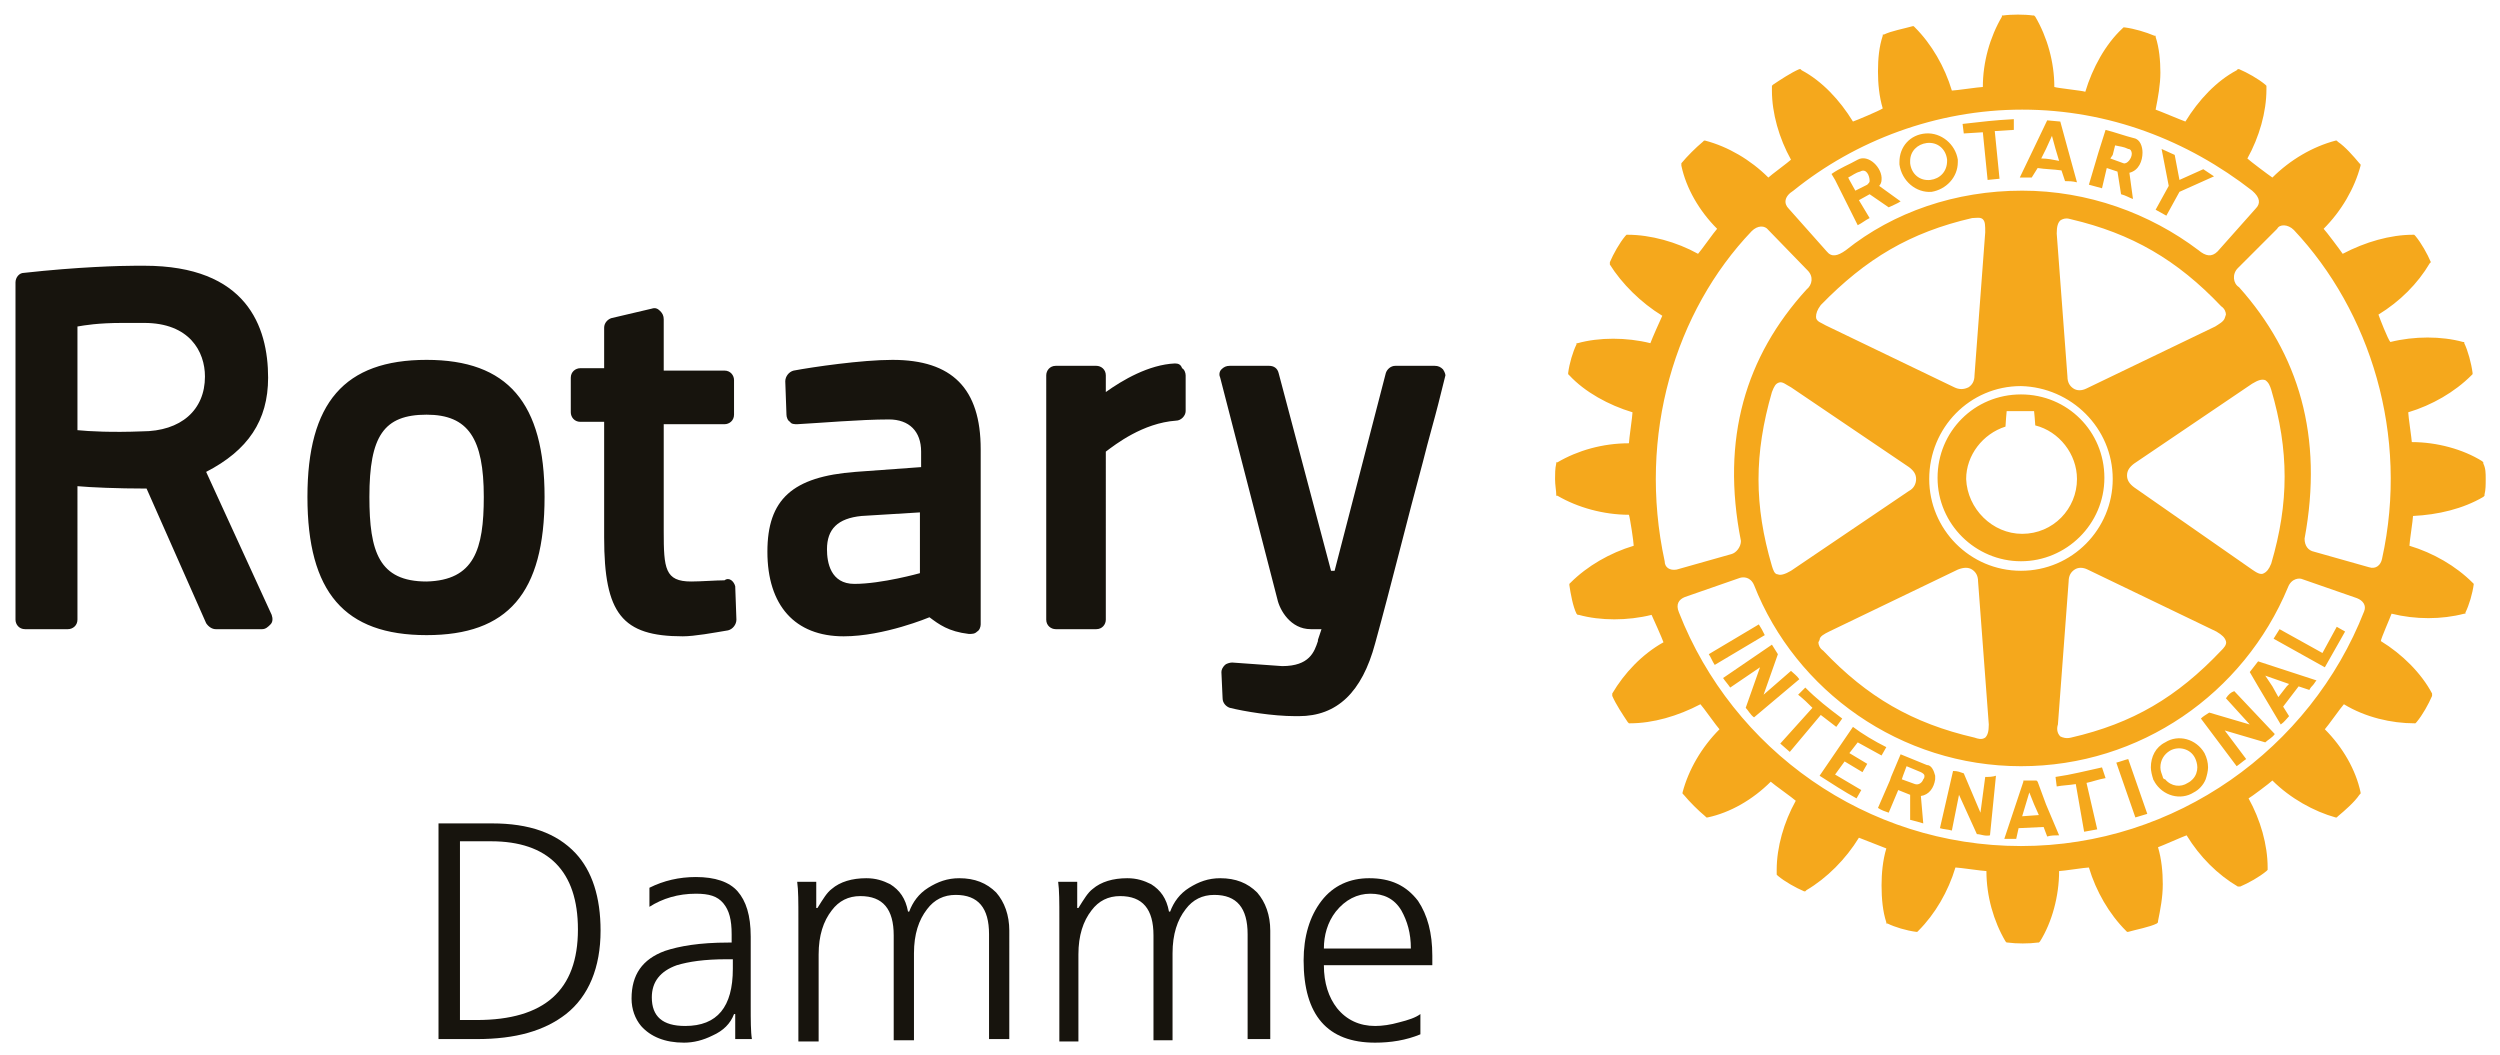 <?xml version="1.0" encoding="utf-8"?>
<!-- Generator: Adobe Illustrator 22.1.0, SVG Export Plug-In . SVG Version: 6.00 Build 0)  -->
<!DOCTYPE svg PUBLIC "-//W3C//DTD SVG 1.1//EN" "http://www.w3.org/Graphics/SVG/1.1/DTD/svg11.dtd">
<svg version="1.1" id="Layer_1" xmlns="http://www.w3.org/2000/svg" xmlns:xlink="http://www.w3.org/1999/xlink" x="0px" y="0px"
	 viewBox="0 0 209.8 88.5" style="enable-background:new 0 0 209.8 88.5;" xml:space="preserve">
<style type="text/css">
	.st0{fill:#F5A81C;}
	.st1{fill:#17140D;}
</style>
<path class="st0" d="M155.1,14.9l0.1,0.2l0.5,0.9l1-0.5c0.1-0.1,0.2-0.2,0.2-0.3c0-0.5-0.3-1.1-0.8-0.8
	C155.7,14.5,155.5,14.7,155.1,14.9 M154,15.1l-0.3-0.5c0.7-0.5,1.5-0.8,2.2-1.2c0.9-0.5,2.1,0.7,2,1.7c0,0.2-0.1,0.4-0.2,0.5
	l1.8,1.3c-0.3,0.2-0.6,0.3-1,0.5l-1.6-1.1l-0.9,0.5l0.9,1.5c-0.4,0.2-0.6,0.4-1,0.6L154,15.1z M177.6,64l1.6,4.6
	c0.3-0.1,0.7-0.2,1-0.3l-1.6-4.6C178.2,63.8,178,63.9,177.6,64 M171.1,68.4l-0.4-0.9l-0.4-1l-0.3,1l-0.3,1L171.1,68.4z M171.7,67.5
	l1.1,2.6c-0.3,0-0.7,0-1,0.1l-0.3-0.8l-2.1,0.1l-0.2,0.9c-0.3,0-0.7,0-1,0l0.9-2.7l0.7-2.1v-0.1h1.1l0.1,0.1L171.7,67.5z
	 M177.1,13.3l1.1,0.4c0.3,0.1,0.7-0.4,0.7-0.8c0-0.2-0.1-0.4-0.3-0.4c-0.4-0.2-0.7-0.2-1.1-0.3l-0.2,0.8L177.1,13.3z M176.4,15.8
	c-0.4-0.1-0.7-0.2-1.1-0.3l0.8-2.7l0.6-1.9c0.8,0.2,1.6,0.5,2.4,0.7c0.5,0.1,0.7,0.7,0.7,1.2c0,0.7-0.3,1.5-1.1,1.7l0.3,2.2
	c-0.3-0.1-0.6-0.3-1-0.4l-0.3-1.9l-0.9-0.3L176.4,15.8z M161.5,65.1c0-0.1-0.1-0.2-0.3-0.3l-1.2-0.5l-0.3,0.8l-0.1,0.3l0,0l1.1,0.4
	c0.3,0.1,0.6-0.1,0.7-0.4C161.5,65.3,161.5,65.2,161.5,65.1 M162.4,65.1v0.3c-0.1,0.7-0.5,1.3-1.2,1.4l0.2,2.3
	c-0.3-0.1-0.7-0.2-1.1-0.3v-2.1l-1-0.4l-0.8,1.9c-0.3-0.1-0.6-0.2-0.9-0.4l1-2.3l0.1-0.3l0.8-1.9l2.2,0.9
	C162.1,64.2,162.3,64.7,162.4,65.1 M176.4,64.4c-1.4,0.3-2.5,0.6-3.9,0.8l0.1,0.8c0.5-0.1,1-0.1,1.6-0.2l0.7,4l1.1-0.2l-0.9-3.9
	c0.5-0.1,1-0.3,1.6-0.4L176.4,64.4z M181.8,18.1l1.1-2l2.9-1.3c-0.3-0.2-0.6-0.4-0.9-0.6l-2,0.9l-0.4-2.1c-0.4-0.2-0.7-0.3-1.1-0.5
	l0.6,3.1l-1.1,2L181.8,18.1z M192.5,19.3c-0.5-0.5-1.2-0.5-1.4-0.1l-3.3,3.3c-0.5,0.5-0.4,1.3,0.1,1.6c5,5.6,7.1,12.5,5.5,21.1
	c0,0.6,0.3,1,0.8,1.1l4.6,1.3c0.6,0.2,1-0.2,1.1-0.7C202.2,36.5,198.9,26.1,192.5,19.3 M197.8,50.2l-4.6-1.6
	c-0.2-0.1-0.9-0.1-1.2,0.7c-3.7,8.9-12.4,15-22.4,15c-10.1,0-18.9-6.3-22.4-15.2c-0.3-0.7-0.9-0.7-1.2-0.6l-4.6,1.6
	c-0.5,0.2-0.8,0.6-0.5,1.3c4.5,11.5,15.7,19.6,28.7,19.6s24.3-8.2,28.8-19.7C198.6,50.8,198.3,50.4,197.8,50.2 M140.7,47.8l4.6-1.3
	c0.4-0.1,0.8-0.6,0.8-1.1c-1.7-8.6,0.4-15.5,5.5-21.1c0.5-0.4,0.6-1.1,0.1-1.6l-3.3-3.4c-0.3-0.4-0.9-0.4-1.4,0.1
	c-6.4,6.7-9.6,17.1-7.3,27.7C139.7,47.6,140.1,47.9,140.7,47.8 M186.8,26.4c0-0.2-0.1-0.5-0.4-0.7c-3.7-3.9-7.5-6.1-12.6-7.3
	c-0.3-0.1-0.6-0.1-0.9,0.1c-0.2,0.2-0.3,0.5-0.3,1.1l0.9,12c0,0.5,0.2,0.8,0.5,1s0.7,0.2,1.1,0l10.8-5.2c0.3-0.2,0.7-0.4,0.8-0.7
	C186.8,26.4,186.8,26.4,186.8,26.4 M189,47.8c0.3,0.2,0.7,0.5,1,0.3c0.2-0.1,0.4-0.3,0.6-0.8c1.5-5.1,1.5-9.5,0-14.6
	c-0.1-0.3-0.2-0.6-0.5-0.8c-0.3-0.1-0.6,0-1.1,0.3l-9.9,6.7c-0.4,0.3-0.6,0.6-0.6,1s0.2,0.7,0.6,1L189,47.8z M172.9,61.8
	c0.2,0.1,0.5,0.2,0.9,0.1c5.2-1.2,8.9-3.4,12.6-7.3c0.2-0.2,0.5-0.5,0.4-0.8s-0.3-0.5-0.8-0.8l-10.8-5.2c-0.4-0.2-0.8-0.2-1.1,0
	s-0.5,0.5-0.5,1l-0.9,12C172.6,61.1,172.6,61.5,172.9,61.8 M169.6,47.9c4.3,0,7.7-3.5,7.7-7.7c0-4.3-3.5-7.7-7.7-7.8
	c-4.3,0-7.7,3.5-7.7,7.8C161.9,44.4,165.3,47.9,169.6,47.9 M152.6,53.9c0,0.2,0.1,0.5,0.4,0.7c3.7,3.9,7.5,6.1,12.7,7.3
	c0.3,0.1,0.6,0.2,0.9,0c0.2-0.2,0.3-0.5,0.3-1.1l-0.9-12c0-0.5-0.2-0.8-0.5-1s-0.7-0.2-1.2,0L153.5,53c-0.4,0.2-0.8,0.4-0.8,0.7
	C152.6,53.9,152.6,53.9,152.6,53.9 M152.4,26.6c0,0.4,0.5,0.5,0.8,0.7l10.8,5.2c0.4,0.2,0.8,0.2,1.2,0c0.3-0.2,0.5-0.5,0.5-1l0.9-12
	c0-0.6,0-0.9-0.2-1.1s-0.6-0.1-0.9-0.1c-5.2,1.2-8.9,3.4-12.7,7.3C152.5,26,152.4,26.3,152.4,26.6 M150.3,32.5
	c-0.4-0.2-0.7-0.5-1-0.4s-0.4,0.3-0.6,0.8c-1.5,5.2-1.5,9.5,0,14.6c0.1,0.3,0.2,0.7,0.5,0.7c0.2,0.1,0.6,0,1.1-0.3l9.9-6.7
	c0.4-0.2,0.6-0.6,0.6-1s-0.2-0.7-0.6-1L150.3,32.5z M150.1,17.5l3.2,3.6c0.4,0.5,0.9,0.4,1.6-0.1c4-3.2,9.2-5,14.8-5
	c5.5,0,10.7,1.9,14.8,5c0.6,0.5,1.1,0.6,1.6,0.1l3.2-3.6c0.4-0.4,0.4-0.9-0.3-1.5c-5.4-4.2-12-6.8-19.3-6.8c-7.2,0-14,2.6-19.2,6.8
	C149.7,16.5,149.7,17.1,150.1,17.5 M208.6,40.2c0,0.5,0,0.9-0.1,1.3v0.1l-0.1,0.1c-1.7,1-3.8,1.5-5.9,1.6c0,0.3-0.3,2.2-0.3,2.5
	c2,0.6,3.9,1.7,5.3,3.1l0.1,0.1l0,0c-0.1,0.8-0.4,1.8-0.7,2.4v0.1h-0.1c-1.9,0.5-4.1,0.5-6.1,0c-0.1,0.3-0.9,2.1-0.9,2.3
	c1.8,1.1,3.4,2.7,4.3,4.4v0.1v0.1c-0.3,0.7-0.8,1.6-1.3,2.2l-0.1,0.1h-0.1c-1.9,0-4.1-0.5-5.9-1.6c-0.2,0.2-1.4,1.9-1.6,2.1
	c1.5,1.5,2.6,3.4,3,5.3v0.1l-0.1,0.1c-0.4,0.6-1.2,1.3-1.8,1.8l-0.1,0.1H196c-1.8-0.5-3.8-1.6-5.3-3.1c-0.2,0.2-1.8,1.4-2,1.5
	c1,1.8,1.6,3.9,1.6,5.8V73l-0.1,0.1c-0.6,0.5-1.5,1-2.2,1.3h-0.1h-0.1c-1.7-1-3.2-2.5-4.3-4.3c-0.3,0.1-2.1,0.9-2.4,1
	c0.3,1,0.4,2.1,0.4,3.1c0,1.1-0.2,2.1-0.4,3.1v0.1l-0.1,0.1c-0.6,0.3-1.7,0.5-2.4,0.7h-0.1l-0.1-0.1c-1.4-1.4-2.5-3.3-3.1-5.3
	c-0.3,0-2.2,0.3-2.5,0.3c0,2.1-0.6,4.3-1.6,5.9l-0.1,0.1H171c-0.7,0.1-1.8,0.1-2.5,0h-0.1l-0.1-0.1c-1-1.7-1.6-3.8-1.6-5.9
	c-0.3,0-2.3-0.3-2.6-0.3c-0.6,2-1.7,3.9-3.1,5.3l-0.1,0.1h-0.1c-0.8-0.1-1.8-0.4-2.4-0.7h-0.1v-0.1c-0.3-0.9-0.4-2-0.4-3.1
	c0-1,0.1-2.1,0.4-3.1c-0.3-0.1-2-0.8-2.3-0.9c-1.1,1.8-2.7,3.4-4.4,4.4l-0.1,0.1h-0.1c-0.7-0.3-1.6-0.8-2.2-1.3l-0.1-0.1V73
	c0-1.9,0.6-4,1.6-5.8c-0.2-0.2-1.9-1.4-2.1-1.6c-1.5,1.5-3.4,2.6-5.3,3h-0.1l-0.1-0.1c-0.6-0.5-1.3-1.2-1.8-1.8l-0.1-0.1v-0.1
	c0.5-1.9,1.6-3.8,3.1-5.3c-0.2-0.2-1.4-1.9-1.6-2.1c-1.9,1-4,1.6-5.9,1.6h-0.1l-0.1-0.1c-0.4-0.6-1-1.5-1.3-2.2v-0.1v-0.1
	c1-1.7,2.5-3.3,4.3-4.3c-0.1-0.3-0.9-2.1-1-2.3c-2,0.5-4.3,0.5-6.1,0h-0.1l-0.1-0.1c-0.3-0.6-0.5-1.7-0.6-2.4V49l0.1-0.1
	c1.4-1.4,3.3-2.5,5.3-3.1c0-0.3-0.3-2.3-0.4-2.6c-2.1,0-4.3-0.6-6-1.6h-0.1v-0.1c0-0.3-0.1-0.8-0.1-1.3c0-0.4,0-0.9,0.1-1.3v-0.1
	h0.1c1.7-1,3.8-1.6,6-1.6c0-0.3,0.3-2.3,0.3-2.6c-2-0.6-4-1.7-5.3-3.1l-0.1-0.1v-0.1c0.1-0.8,0.4-1.8,0.7-2.4v-0.1h0.1
	c1.8-0.5,4.1-0.5,6.1,0c0.1-0.3,0.9-2.1,1-2.3c-1.8-1.1-3.4-2.7-4.4-4.3v-0.1V22c0.3-0.7,0.8-1.6,1.3-2.2l0.1-0.1h0.1
	c1.9,0,4.1,0.6,5.9,1.6c0.2-0.2,1.4-1.9,1.6-2.1c-1.5-1.5-2.6-3.4-3-5.3v-0.1v-0.1c0.5-0.6,1.2-1.3,1.8-1.8l0.1-0.1h0.1
	c1.9,0.5,3.8,1.6,5.3,3.1c0.2-0.2,1.7-1.3,1.9-1.5c-1-1.8-1.6-3.9-1.6-5.8V7.2l0.1-0.1c0.6-0.4,1.5-1,2.2-1.3h0.1l0.1,0.1
	c1.7,0.9,3.2,2.5,4.3,4.3c0.3-0.1,2.2-0.9,2.5-1.1c-0.3-1-0.4-2.1-0.4-3.1c0-1.1,0.1-2.1,0.4-3V2.9h0.1c0.6-0.3,1.7-0.5,2.4-0.7h0.1
	l0.1,0.1c1.4,1.4,2.5,3.3,3.1,5.3c0.3,0,2.3-0.3,2.6-0.3c0-2.1,0.6-4.2,1.6-5.9V1.3h0.1c0.7-0.1,1.8-0.1,2.5,0h0.1l0.1,0.1
	c1,1.7,1.6,3.8,1.6,5.9c0.3,0.1,2.3,0.3,2.6,0.4c0.6-2,1.7-4,3.1-5.3l0.1-0.1h0.1c0.8,0.1,1.8,0.4,2.5,0.7h0.1v0.1
	c0.3,0.9,0.4,2,0.4,3s-0.2,2.1-0.4,3.1c0.3,0.1,2.2,0.9,2.5,1c1.1-1.8,2.6-3.4,4.3-4.3l0.1-0.1h0.1c0.7,0.3,1.6,0.8,2.2,1.3l0.1,0.1
	v0.3c0,1.9-0.6,4-1.6,5.8c0.2,0.2,1.8,1.4,2.1,1.6c1.5-1.5,3.4-2.6,5.3-3.1h0.1l0.1,0.1c0.6,0.4,1.3,1.2,1.8,1.8l0.1,0.1v0.1
	c-0.5,1.9-1.6,3.8-3.1,5.3c0.2,0.2,1.4,1.8,1.6,2.1c1.9-1,4-1.6,5.9-1.6h0.1l0.1,0.1c0.5,0.6,1,1.5,1.3,2.2l0,0l-0.1,0.1
	c-1,1.7-2.5,3.2-4.3,4.3c0.1,0.3,0.8,2.1,1,2.3c2-0.5,4.3-0.5,6.1,0h0.1v0.1c0.3,0.6,0.6,1.7,0.7,2.5v0.1l-0.1,0.1
	c-1.4,1.4-3.3,2.5-5.3,3.1c0,0.3,0.3,2.3,0.3,2.5c2.1,0,4.3,0.6,5.9,1.6l0.1,0.1v0.1C208.6,39.3,208.6,39.7,208.6,40.2 M186.8,58.6
	l2,2.2l-3.4-1c-0.3,0.2-0.5,0.3-0.7,0.5l3,4c0.3-0.2,0.5-0.4,0.8-0.6l-1.8-2.4l3.4,1c0.2-0.2,0.6-0.4,0.8-0.7l-3.4-3.6
	C187.2,58.1,187,58.3,186.8,58.6 M184.4,64.4c0-0.3-0.1-0.6-0.2-0.8c-0.4-0.8-1.4-1-2.1-0.6c-0.5,0.3-0.8,0.8-0.8,1.4
	c0,0.3,0.1,0.5,0.2,0.8c0,0.1,0.1,0.2,0.2,0.2c0.5,0.6,1.3,0.7,1.9,0.3c0.2-0.1,0.3-0.2,0.4-0.3C184.3,65.1,184.4,64.7,184.4,64.4
	 M185,63.2c0.2,0.4,0.3,0.8,0.3,1.2c0,0.3-0.1,0.7-0.2,1c-0.2,0.5-0.6,0.9-1,1.1c-1.1,0.7-2.6,0.3-3.3-0.9c0-0.1-0.1-0.1-0.1-0.2
	c-0.1-0.3-0.2-0.7-0.2-1c0-0.9,0.4-1.7,1.2-2.1C182.8,61.6,184.3,62,185,63.2 M190.1,56.7l0.6,0.9l0.5,0.9l0.7-0.9l0.2-0.2
	L190.1,56.7z M189.5,55.5l4.9,1.6c-0.1,0.1-0.2,0.3-0.3,0.4c-0.1,0.1-0.2,0.2-0.3,0.4l-0.9-0.3l-1.3,1.7l0.5,0.8
	c-0.2,0.2-0.4,0.5-0.7,0.7l-1.9-3.2l-0.7-1.2L189.5,55.5z M194.9,54.8l-3.6-2l-0.5,0.8l4.3,2.4l1.7-3l-0.7-0.4L194.9,54.8z
	 M166.6,65.2l-0.4,3l-1.4-3.3c-0.3-0.1-0.5-0.2-0.9-0.2l-1.1,4.8c0.3,0.1,0.7,0.1,1,0.2l0.6-3l1.5,3.3c0.3,0,0.7,0.2,1.1,0.1l0.5-5
	C167.2,65.2,166.9,65.2,166.6,65.2 M166.4,11.1l0.4,4l1-0.1l-0.4-4l1.6-0.1V10c-1.8,0.1-2.5,0.2-4.3,0.4l0.1,0.8L166.4,11.1z
	 M171.3,13.3c0.5,0,1,0.1,1.5,0.2l-0.3-1l-0.3-1.1l-0.5,1.1L171.3,13.3z M170.5,14.9c-0.4,0-0.6,0-1,0l1.2-2.5l1.1-2.3l1.1,0.1
	l0.6,2.2l0.8,2.9c-0.4-0.1-0.7-0.1-1-0.1l-0.3-0.9c-0.7-0.1-1.4-0.1-2-0.2L170.5,14.9z M160.3,13.7c0.1,0.9,0.8,1.5,1.7,1.4
	c0.8-0.1,1.4-0.7,1.4-1.6v-0.1c-0.1-0.9-0.8-1.5-1.7-1.4c-0.8,0.1-1.4,0.7-1.4,1.5V13.7z M159.4,13.8v-0.2c0-1.3,0.9-2.3,2.2-2.4
	c1.3-0.1,2.5,0.9,2.7,2.2v0.2c0,1.3-1,2.3-2.2,2.5C160.8,16.2,159.6,15.2,159.4,13.8 M169.7,44.8c2.6,0,4.6-2.1,4.6-4.6
	c0-2.1-1.5-4-3.5-4.5c0-0.2-0.1-1.2-0.1-1.2h-2.3c0,0-0.1,1.1-0.1,1.3c-1.9,0.6-3.3,2.4-3.3,4.4C165.1,42.7,167.2,44.8,169.7,44.8
	 M169.6,47.1c-3.8,0-7-3.1-7-7s3.1-7,7-7s7,3.1,7,7S173.4,47.1,169.6,47.1 M155.9,62.3c0.7,0.4,1.3,0.7,2,1.1l0.4-0.7
	c-1-0.5-2-1.1-2.8-1.7l-2.8,4.1c1.1,0.7,2,1.3,3.1,1.9l0.4-0.7L154,65l0.8-1.1l1.5,0.9l0.4-0.7c-0.5-0.3-1-0.6-1.5-0.9L155.9,62.3z
	 M150.3,56.3l-2.3,2l1.2-3.4c-0.2-0.3-0.3-0.5-0.5-0.8l-4.1,2.8c0.2,0.3,0.4,0.5,0.6,0.8l2.5-1.7l-1.2,3.4c0.2,0.2,0.4,0.6,0.7,0.8
	L151,57C150.8,56.7,150.5,56.5,150.3,56.3 M147.6,52.4l-4.2,2.5c0.2,0.3,0.3,0.6,0.5,0.9l4.2-2.5C147.9,52.9,147.8,52.7,147.6,52.4
	 M152.8,60l-2.6,3.1l-0.8-0.7l2.7-3c-0.4-0.4-0.7-0.7-1.2-1.1l0.6-0.6c1,1,1.9,1.7,3.1,2.6l-0.5,0.7C153.7,60.7,153.2,60.3,152.8,60
	"/>
<path class="st1" d="M98.6,30.5c-2.2,0.1-4.4,1.4-5.8,2.4v-1.4c0-0.5-0.4-0.8-0.8-0.8h-3.4c-0.5,0-0.8,0.4-0.8,0.8V52
	c0,0.5,0.4,0.8,0.8,0.8H92c0.5,0,0.8-0.4,0.8-0.8V37.9c0.8-0.6,3.1-2.4,5.9-2.6c0.4,0,0.8-0.4,0.8-0.8v-3c0-0.2-0.1-0.5-0.3-0.6
	C99.1,30.6,98.9,30.5,98.6,30.5 M72.3,43.3c-2,0.2-2.9,1.1-2.9,2.8c0,1.1,0.3,2.9,2.3,2.9c2.3,0,5.5-0.9,5.5-0.9V43L72.3,43.3z
	 M82.3,37.7v14.7c0,0.2-0.1,0.5-0.3,0.6c-0.2,0.2-0.4,0.2-0.7,0.2c-1.7-0.2-2.5-0.8-3.3-1.4c0,0-3.8,1.6-7.2,1.6
	c-4.1,0-6.4-2.6-6.4-7.1c0-4.4,2.1-6.3,7.4-6.7l5.5-0.4v-1.3c0-1.7-1-2.7-2.7-2.7c-2.4,0-5.8,0.3-7.7,0.4c-0.2,0-0.5,0-0.6-0.2
	C66.1,35.3,66,35,66,34.8L65.9,32c0-0.4,0.3-0.8,0.7-0.9c1.6-0.3,5.7-0.9,8.3-0.9C79.9,30.2,82.3,32.6,82.3,37.7 M12.1,27.1h-1.8
	c-2.1,0-3.2,0.2-3.8,0.3v8.7c1,0.1,2.9,0.2,5.4,0.1c3.3,0,5.3-1.8,5.3-4.6C17.2,29.5,15.9,27.1,12.1,27.1 M22.8,51.6
	c0.1,0.3,0.1,0.6-0.1,0.8s-0.4,0.4-0.7,0.4h-3.9c-0.3,0-0.6-0.2-0.8-0.5l-5-11.3c-2.5,0-4.7-0.1-5.8-0.2V52c0,0.5-0.4,0.8-0.8,0.8
	H2.1c-0.5,0-0.8-0.4-0.8-0.8V23.7c0-0.4,0.3-0.8,0.7-0.8c4.5-0.5,8.1-0.6,9.4-0.6c0.5,0,0.7,0,0.7,0c8.6,0,10.4,5.1,10.4,9.4
	c0,3.6-1.7,6.1-5.2,7.9L22.8,51.6z M121.1,31c-0.2-0.2-0.4-0.3-0.7-0.3h-3.3c-0.4,0-0.7,0.3-0.8,0.6L112,47.9h-0.3l-4.4-16.6
	c-0.1-0.4-0.4-0.6-0.8-0.6h-3.3c-0.3,0-0.5,0.1-0.7,0.3c-0.2,0.2-0.2,0.5-0.1,0.7l4.8,18.6c0.2,0.9,1.1,2.5,2.8,2.5h0.9
	c-0.1,0.3-0.2,0.6-0.3,0.9v0.1c-0.3,0.9-0.7,2.1-3,2.1l-4.2-0.3c-0.2,0-0.5,0.1-0.6,0.2c-0.2,0.2-0.3,0.4-0.3,0.6l0.1,2.2
	c0,0.4,0.3,0.7,0.6,0.8c1.2,0.3,3.6,0.7,5.5,0.7c0.1,0,0.2,0,0.3,0c3.2,0,5.3-2,6.4-6.1c1.3-4.7,2.8-10.8,4-15.2
	c0.5-2,1-3.7,1.3-4.9l0.6-2.4C121.3,31.5,121.3,31.3,121.1,31 M40.6,41.7c0-4.9-1.3-6.9-4.8-6.9c-3.6,0-4.8,1.8-4.8,6.9
	c0,4.6,0.8,7.1,4.8,7.1C39.8,48.7,40.6,46.1,40.6,41.7 M45.7,41.7c0,8.1-3.1,11.6-9.9,11.6c-6.9,0-10-3.6-10-11.6
	c0-7.9,3.1-11.5,10-11.5C42.6,30.2,45.7,33.8,45.7,41.7 M61.7,49.2l0.1,2.8c0,0.4-0.3,0.8-0.7,0.9c-1.2,0.2-2.8,0.5-3.8,0.5
	c-5.1,0-6.6-1.9-6.6-8.3v-9.7h-2c-0.5,0-0.8-0.4-0.8-0.8v-2.9c0-0.5,0.4-0.8,0.8-0.8h2v-3.4c0-0.4,0.3-0.7,0.6-0.8l3.4-0.8
	c0.3-0.1,0.5,0,0.7,0.2s0.3,0.4,0.3,0.7v4.3h5.1c0.5,0,0.8,0.4,0.8,0.8v2.9c0,0.5-0.4,0.8-0.8,0.8h-5.1v9c0,3.1,0.1,4.2,2.3,4.2
	c0.8,0,2.1-0.1,2.8-0.1C61.2,48.4,61.6,48.8,61.7,49.2"/>
<g>
	<path class="st1" d="M36.8,87.2V69.1h4.5c3.1,0,5.4,0.8,7,2.5c1.4,1.5,2.1,3.7,2.1,6.5c0,3.1-1,5.5-2.9,7c-1.8,1.4-4.2,2.1-7.5,2.1
		H36.8z M38.6,70.6v15H40c5.7,0,8.5-2.5,8.5-7.6c0-4.9-2.5-7.4-7.3-7.4H38.6z"/>
	<path class="st1" d="M61.7,87.2v-2.1h-0.1c-0.3,0.8-0.9,1.4-1.8,1.8c-0.8,0.4-1.6,0.6-2.4,0.6c-1.6,0-2.8-0.5-3.6-1.4
		c-0.5-0.6-0.8-1.4-0.8-2.3c0-2,0.9-3.3,2.8-4c1.2-0.4,2.9-0.7,5.3-0.7h0.3v-0.7c0-1.2-0.2-2-0.7-2.6S59.5,75,58.4,75
		c-1.5,0-2.8,0.4-3.9,1.1v-1.6c1.2-0.6,2.5-0.9,3.9-0.9c1.6,0,2.8,0.4,3.5,1.2c0.7,0.8,1.1,2,1.1,3.8v5.8c0,1.2,0,2.2,0.1,2.8
		C63.1,87.2,61.7,87.2,61.7,87.2z M61.5,81.3v-0.8H61c-1.9,0-3.2,0.2-4.2,0.5c-1.4,0.5-2.1,1.4-2.1,2.7c0,1.6,0.9,2.4,2.8,2.4
		C60.2,86.1,61.5,84.5,61.5,81.3z"/>
	<path class="st1" d="M84.7,87.2H83v-8.8c0-2.2-0.9-3.3-2.8-3.3c-1,0-1.8,0.4-2.4,1.2c-0.7,0.9-1.1,2.1-1.1,3.7v7.3H75v-8.8
		c0-2.2-0.9-3.3-2.8-3.3c-1,0-1.8,0.4-2.4,1.2c-0.7,0.9-1.1,2.1-1.1,3.7v7.3H67V77.1c0-1.4,0-2.4-0.1-3.1h1.6v2.2h0.1
		c0.5-0.8,0.8-1.3,1.2-1.6c0.7-0.6,1.7-0.9,2.9-0.9c0.8,0,1.4,0.2,2,0.5c0.8,0.5,1.3,1.2,1.5,2.3h0.1c0.3-0.8,0.8-1.5,1.6-2
		c0.8-0.5,1.6-0.8,2.6-0.8c1.3,0,2.3,0.4,3.1,1.2c0.7,0.8,1.1,1.9,1.1,3.2C84.7,78.1,84.7,87.2,84.7,87.2z"/>
	<path class="st1" d="M106.3,87.2h-1.6v-8.8c0-2.2-0.9-3.3-2.8-3.3c-1,0-1.8,0.4-2.4,1.2c-0.7,0.9-1.1,2.1-1.1,3.7v7.3h-1.6v-8.8
		c0-2.2-0.9-3.3-2.8-3.3c-1,0-1.8,0.4-2.4,1.2c-0.7,0.9-1.1,2.1-1.1,3.7v7.3h-1.6V77.1c0-1.4,0-2.4-0.1-3.1h1.6v2.2h0.1
		c0.5-0.8,0.8-1.3,1.2-1.6c0.7-0.6,1.7-0.9,2.9-0.9c0.8,0,1.4,0.2,2,0.5c0.8,0.5,1.3,1.2,1.5,2.3h0.1c0.3-0.8,0.8-1.5,1.6-2
		c0.8-0.5,1.6-0.8,2.6-0.8c1.3,0,2.3,0.4,3.1,1.2c0.7,0.8,1.1,1.9,1.1,3.2v9.1C106.6,87.2,106.3,87.2,106.3,87.2z"/>
	<path class="st1" d="M119.2,85.1v1.7c-1.2,0.5-2.5,0.7-3.8,0.7c-4,0-6-2.3-6-6.9c0-2,0.5-3.7,1.5-5s2.4-1.9,4-1.9
		c1.8,0,3.1,0.6,4.1,1.9c0.8,1.2,1.2,2.7,1.2,4.6V81h-9.1c0,1.5,0.4,2.7,1.1,3.6c0.8,1,1.9,1.5,3.2,1.5c0.6,0,1.3-0.1,2-0.3
		C118.2,85.6,118.8,85.4,119.2,85.1z M111.1,79.6h7.3c0-1.3-0.3-2.3-0.8-3.2c-0.6-1-1.5-1.4-2.6-1.4s-2.1,0.5-2.9,1.5
		C111.4,77.4,111.1,78.5,111.1,79.6z"/>
</g>
</svg>
